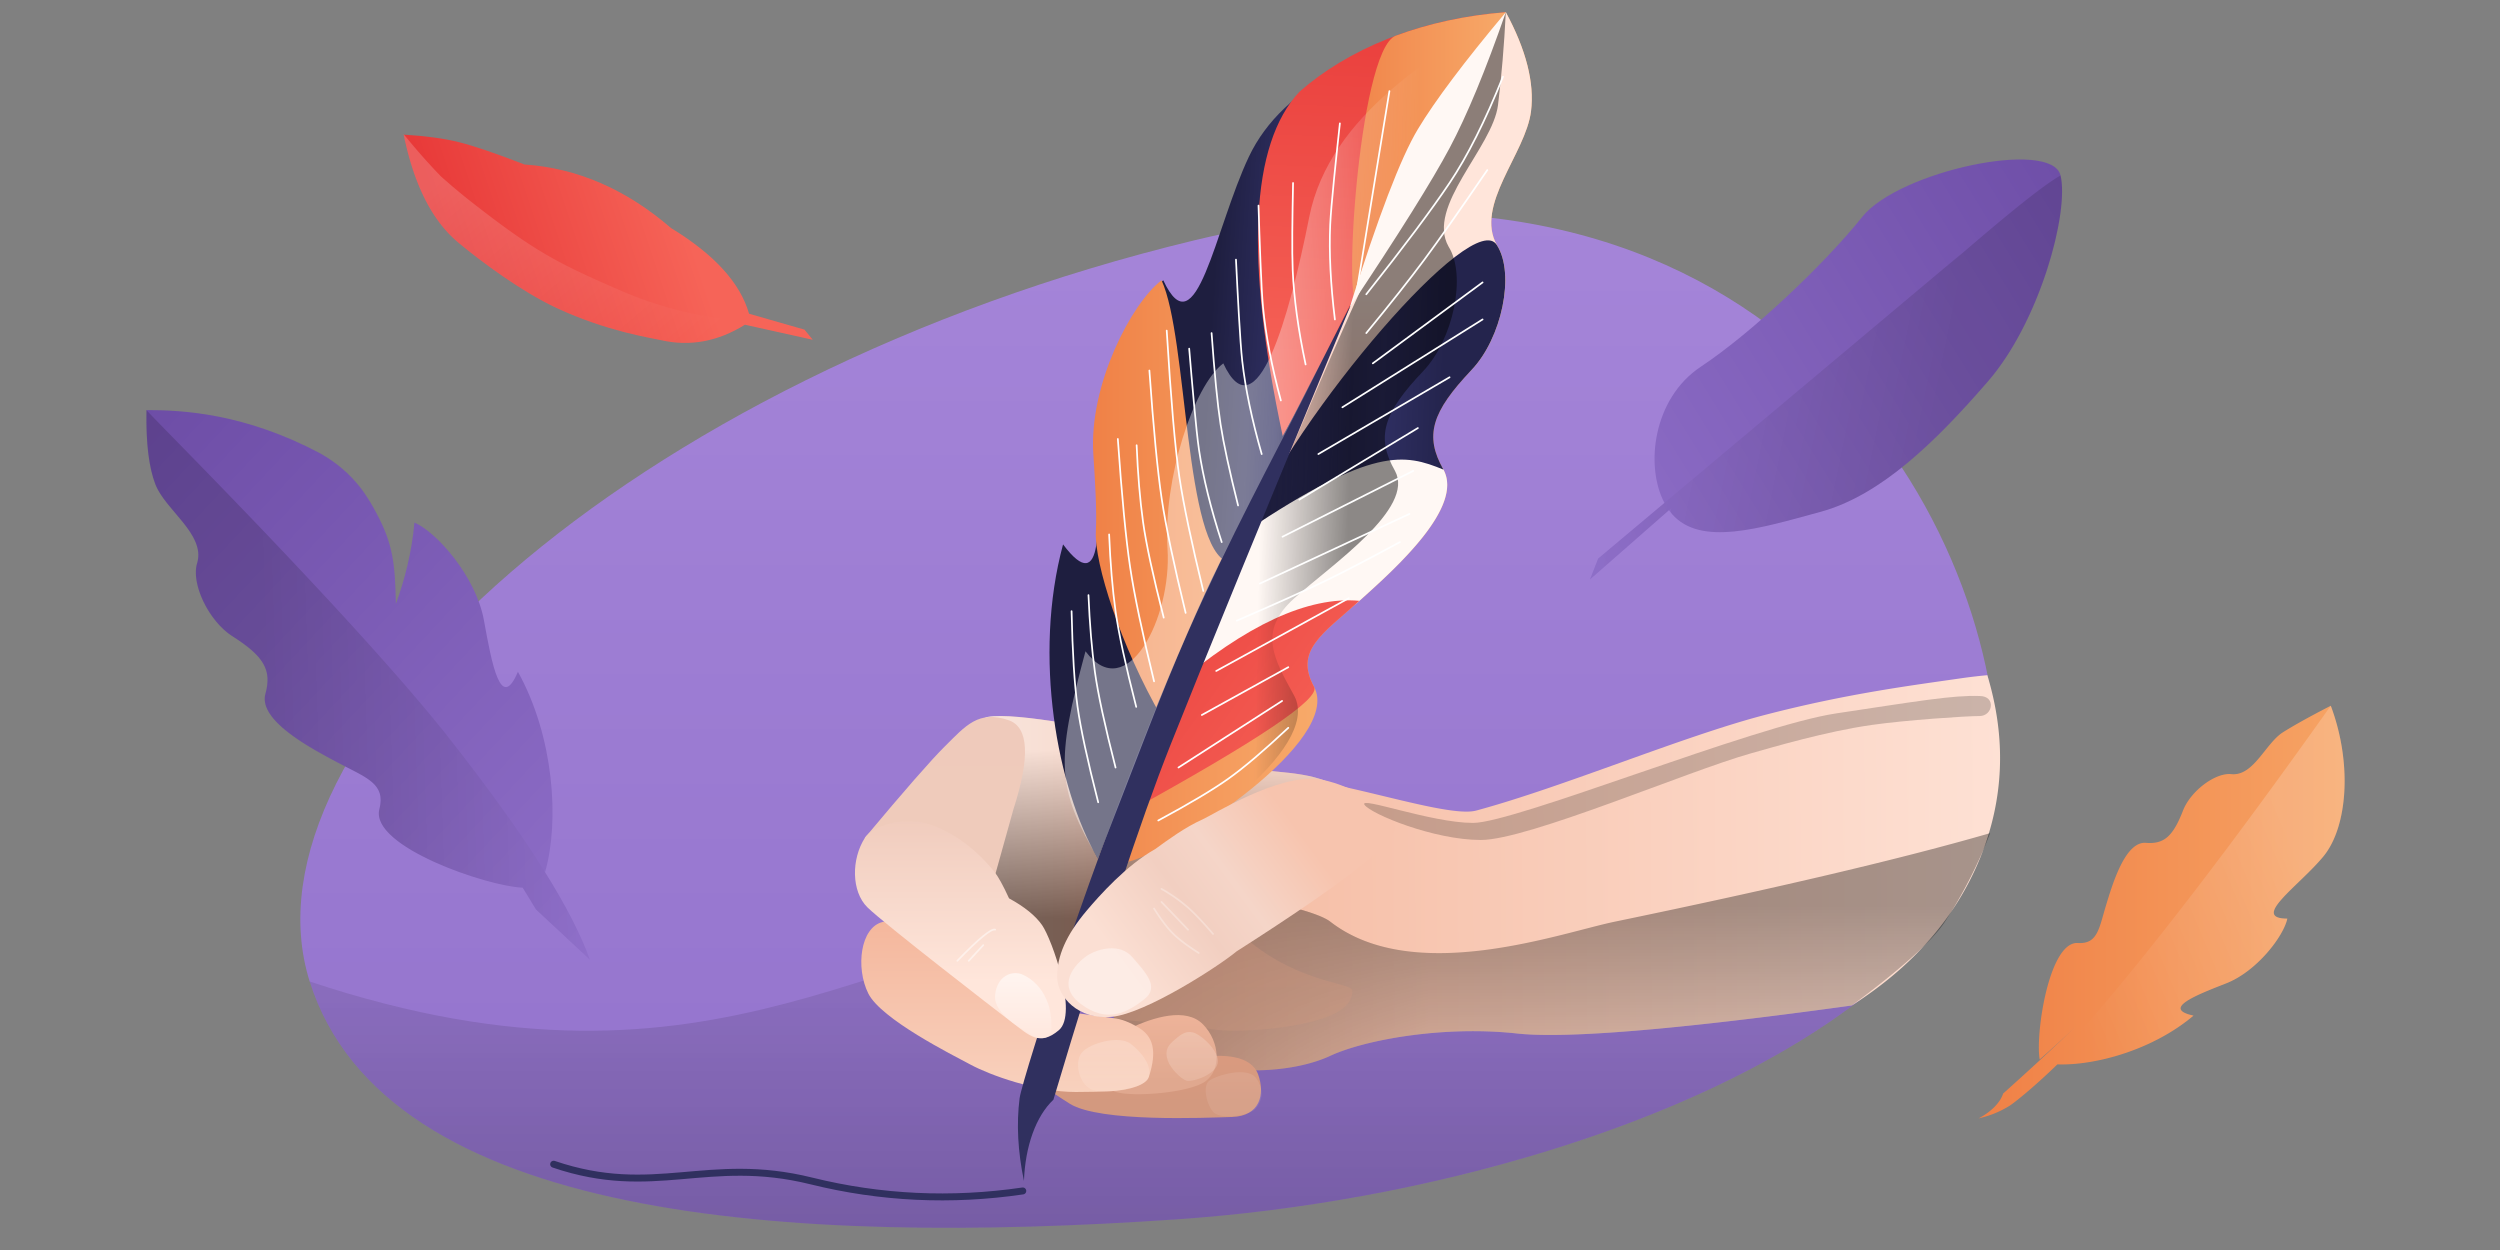 <?xml version="1.0" encoding="UTF-8"?><svg width="1440" height="720" xmlns="http://www.w3.org/2000/svg" xmlns:xlink="http://www.w3.org/1999/xlink"><rect width="100%" height="100%" fill="#808080" stroke="none"/><defs><linearGradient x1="75.62%" y1="100%" x2="75.62%" y2="0%" id="a"><stop stop-color="#9272CC" offset="0%"/><stop stop-color="#A787DA" offset="100%"/></linearGradient><linearGradient x1="43.67%" y1="-35.45%" x2="43.67%" y2="100%" id="b"><stop stop-opacity="0" offset="0%"/><stop offset="100%"/></linearGradient><linearGradient x1="-6.14%" y1="112.81%" x2="104.25%" y2="-20.09%" id="c"><stop stop-color="#9272CC" offset="0%"/><stop stop-color="#6949A2" offset="100%"/></linearGradient><linearGradient x1="-.74%" y1="67.72%" x2="75.76%" y2="68.91%" id="d"><stop stop-opacity="0" offset="0%"/><stop offset="100%"/></linearGradient><linearGradient x1="113.28%" y1="50%" x2="-45.25%" y2="50%" id="e"><stop stop-color="#F7A969" offset="0%"/><stop stop-color="#ED7038" offset="100%"/></linearGradient><linearGradient x1="18.56%" y1="59.28%" x2="82.1%" y2="29.84%" id="f"><stop stop-color="#FFF" stop-opacity="0" offset="0%"/><stop stop-color="#FFF" offset="100%"/></linearGradient><linearGradient x1="-4.54%" y1="112.81%" x2="102.7%" y2="-20.09%" id="g"><stop stop-color="#9272CC" offset="0%"/><stop stop-color="#6949A2" offset="100%"/></linearGradient><linearGradient x1="2.68%" y1="67.72%" x2="74.02%" y2="68.91%" id="h"><stop stop-opacity="0" offset="0%"/><stop offset="100%"/></linearGradient><linearGradient x1="100%" y1="5.32%" x2="92.95%" y2="81.13%" id="i"><stop stop-color="#E83A39" offset="0%"/><stop stop-color="#F66458" offset="100%"/></linearGradient><linearGradient x1="10.06%" y1="56.95%" x2="90.78%" y2="34.9%" id="j"><stop stop-color="#FFF" stop-opacity="0" offset="0%"/><stop stop-color="#FFF" offset="100%"/></linearGradient><linearGradient x1="111.43%" y1="47.13%" x2="8.85%" y2="47.39%" id="k"><stop stop-color="#FFE6DB" offset="0%"/><stop stop-color="#F5BBA2" offset="100%"/></linearGradient><linearGradient x1="36.09%" y1="140.37%" x2="36.09%" y2="29.9%" id="l"><stop stop-opacity="0" offset="0%"/><stop offset="100%"/></linearGradient><linearGradient x1="36.09%" y1="140.37%" x2="-7.33%" y2="140.37%" id="n"><stop stop-opacity="0" offset="0%"/><stop offset="100%"/></linearGradient><linearGradient x1="79.2%" y1="10.6%" x2="79.2%" y2="70.82%" id="o"><stop stop-color="#D99A7F" offset="0%"/><stop stop-color="#D3997F" offset="100%"/></linearGradient><linearGradient x1="79.2%" y1="10.6%" x2="79.2%" y2="70.82%" id="p"><stop stop-color="#D99A7F" offset="0%"/><stop stop-color="#D3997F" offset="100%"/></linearGradient><linearGradient x1="65.89%" y1="110.47%" x2="65.89%" y2="0%" id="q"><stop stop-color="#FFE5DA" offset="0%"/><stop stop-color="#FFF" offset="100%"/></linearGradient><linearGradient x1="69.62%" y1="81.62%" x2="69.62%" y2="-24.35%" id="r"><stop stop-color="#E0A88F" offset="0%"/><stop stop-color="#F4B89E" offset="100%"/></linearGradient><linearGradient x1="65.89%" y1="110.47%" x2="65.89%" y2="0%" id="s"><stop stop-color="#FFE5DA" offset="0%"/><stop stop-color="#FFF" offset="100%"/></linearGradient><linearGradient x1="36.41%" y1="36.34%" x2="4.28%" y2="36.34%" id="t"><stop stop-color="#F3B297" offset="0%"/><stop stop-color="#EFCBBB" offset="100%"/></linearGradient><linearGradient x1="50%" y1="15.55%" x2="47.17%" y2="75.9%" id="v"><stop stop-color="#FFF" stop-opacity=".5" offset="0%"/><stop stop-opacity=".5" offset="100%"/></linearGradient><linearGradient x1="84.63%" y1="17.31%" x2="84.63%" y2="50%" id="w"><stop stop-color="#EFCABB" offset="0%"/><stop stop-color="#EFCBBB" offset="100%"/></linearGradient><linearGradient x1="50%" y1="136.66%" x2="50%" y2="-5.17%" id="x"><stop stop-color="#FADBCA" offset="0%"/><stop stop-color="#F4B59A" offset="100%"/></linearGradient><linearGradient x1="65.89%" y1="110.47%" x2="65.89%" y2="0%" id="y"><stop stop-color="#FFE5DA" offset="0%"/><stop stop-color="#FFF" offset="100%"/></linearGradient><linearGradient x1="58.26%" y1="66.24%" x2="35.25%" y2="63.74%" id="z"><stop stop-color="#24244D" offset="0%"/><stop stop-color="#2F2F62" offset="35.22%"/><stop stop-color="#1E1E3F" offset="100%"/></linearGradient><linearGradient x1="67.11%" y1="-9.66%" x2="64.7%" y2="91.56%" id="A"><stop stop-color="#E83A39" offset="0%"/><stop stop-color="#F66458" offset="100%"/></linearGradient><linearGradient x1="100%" y1="50%" x2="-45.25%" y2="50%" id="B"><stop stop-color="#F7A969" offset="0%"/><stop stop-color="#ED7038" offset="100%"/></linearGradient><linearGradient x1="113.28%" y1="50%" x2="-45.25%" y2="50%" id="C"><stop stop-color="#F7A969" offset="0%"/><stop stop-color="#ED7038" offset="100%"/></linearGradient><linearGradient x1="44.8%" y1="50%" x2="-45.25%" y2="50%" id="D"><stop stop-color="#F7A969" offset="0%"/><stop stop-color="#ED7038" offset="100%"/></linearGradient><linearGradient x1="50%" y1="50%" x2="50%" y2="100%" id="E"><stop stop-color="#FFE5DA" offset="0%"/><stop stop-color="#F4B4A5" offset="100%"/></linearGradient><linearGradient x1="72.94%" y1="66.24%" x2="9.03%" y2="63.74%" id="F"><stop stop-color="#24244D" offset="0%"/><stop stop-color="#2F2F62" offset="35.22%"/><stop stop-color="#1E1E3F" offset="100%"/></linearGradient><linearGradient x1="-29.12%" y1="2.7%" x2="92.95%" y2="84.76%" id="G"><stop stop-color="#E83A39" offset="0%"/><stop stop-color="#F66458" offset="100%"/></linearGradient><linearGradient x1="77.62%" y1="52.95%" x2="42.18%" y2="50%" id="H"><stop stop-color="#FFF" stop-opacity="0" offset="0%"/><stop stop-color="#FFF" offset="100%"/></linearGradient><linearGradient x1="34.55%" y1="67.72%" x2="57.84%" y2="68.91%" id="I"><stop stop-opacity="0" offset="0%"/><stop offset="100%"/></linearGradient><linearGradient x1="44.48%" y1="72.22%" x2="44.48%" y2="-2.58%" id="J"><stop stop-color="#FFE6DB" offset="0%"/><stop stop-color="#EFCABB" offset="100%"/></linearGradient><linearGradient x1="65.89%" y1="110.47%" x2="65.89%" y2="0%" id="K"><stop stop-color="#FFE5DA" offset="0%"/><stop stop-color="#FFF" offset="100%"/></linearGradient><linearGradient x1="81.25%" y1="41%" x2="18.11%" y2="74.89%" id="L"><stop stop-color="#F7C4AE" offset="0%"/><stop stop-color="#F5D5C8" offset="37.23%"/><stop stop-color="#F2CFC1" offset="60.43%"/><stop stop-color="#FBDFD3" offset="100%"/></linearGradient><path d="M251.6 672c21.85 6.02 53.1 4.25 72.63-4.84 19.52-9.1 64.8-17.54 107.43-12.88 28.42 3.11 92.75-2.26 193-16.13 28.8-21.4 46.68-37.5 53.67-48.28a271.32 271.32 0 0025.98-50.98c-50.13 14.54-122.17 31.53-216.13 50.98-31.5 6.53-115.85 37.31-163.95 0-6.33-4.9-27.9-10.7-64.72-17.39-40.35 41.2-60.36 64.93-60.04 71.21.92 17.6 42.63 25.69 52.12 28.3z" id="m"/><path d="M126.83 471.97c16.24-3.05 69.33 7.79 98.45 13.97 29.11 6.18 41.68 15.1 66.86 17.37 25.18 2.27 33.74 5.05 50.46 19.1 16.71 14.03 4.18 29.84-19.43 39.94-23.61 10.09-2.62 6.65-38.5 32.2-17.71 12.61-54.62 33.53-66.59 22.1-4.6-4.39-31.8 10.35-54.45 2.86-1.07-.35-15.17-17.85-16.26-18.11-22.43-5.41-27.22-7.33-27.22-8.06 0-3.29-9.57-118.32 6.68-121.37z" id="u"/></defs><g fill="none" fill-rule="evenodd"><path d="M94.38 624.33c43.6 138.31 276.84 152.19 499.07 137.04 222.24-15.16 473.88-114.5 473.07-260.28-.81-145.77-135.88-382.5-462.67-303.64-326.8 78.86-553.08 288.56-509.47 426.88z" fill="url(#a)" transform="translate(84 -59)"/><path d="M94.38 624.33c43.6 138.31 276.84 152.19 499.07 137.04 142.9-9.75 297.94-54.3 390.23-123.62-142.74-34.35-252.25-55.84-405.61-51.22-153.36 4.63-244.54 117.47-483.7 37.8z" fill="url(#b)" opacity=".2" style="mix-blend-mode:soft-light" transform="translate(84 -59)"/><path d="M1078.69 67.8c9 19.87 4.4 84.77-18.42 124.44-22.82 39.68-47.99 76.22-80.4 92.18-32.4 15.96-63.82 32.9-83.62 17.55-.74-.58-1.47-1.2-2.17-1.86L857 348l2.34-12.78 31.37-38.74c-15.18-18.8-17.84-57.87 5.54-80.94 26-25.64 59.14-72.48 74.85-102.5 15.7-30 98.58-65.1 107.59-45.23z" fill="url(#c)" transform="rotate(11 960.07 646.19)"/><path d="M1078.13 67.75c9 19.87 4.4 84.76-18.42 124.44-22.82 39.68-47.98 76.22-80.39 92.18-32.4 15.96-63.83 32.9-83.62 17.54-.91-.7-1.22-1.83-1-3.36l-38.25 49.4 2.34-12.78 172.66-213.22-9.09 11.73c26.44-33.79 45.8-57.34 55.77-65.93zm-93.09 114.13l-16.84 21.75a838.7 838.7 0 007.43-9.52l9.41-12.23z" fill="url(#d)" opacity=".12" style="mix-blend-mode:soft-light" transform="rotate(11 959.52 649.04)"/><path d="M1258.53 396.5l-1.2 1.66c.4-.58.8-1.13 1.2-1.66-11.7 6-20.88 11.1-27.53 15.28-9.99 6.28-16.83 25.18-29.5 24.15-9.25-1.2-23.65 9.62-28.05 20.88-5.8 14.88-10.87 19.56-21.57 18.66-11.67-.72-18.91 23.08-22.9 36.32-4 13.24-4.82 22.1-16.2 21.38-16.61-.88-24.5 52.77-21.92 67.08a696.7 696.7 0 0020.24-18.46c-11.23 10.78-25 23.48-41.29 38.09-1.75 5.37-7.04 10.63-14.2 14.32a57.6 57.6 0 0017.9-7.27c2.07-1.33 12.17-8.98 27.53-23.84 22.42.73 55.42-8.62 78.44-28.1-18.43-3.94 1.03-11.62 18.75-18.55 17.72-6.92 33.13-27.18 35.27-37.32-21.47-.03 6.8-18.88 20.8-35.85 13.98-16.98 16.69-53.59 4.23-86.77z" fill="url(#e)" transform="translate(84 10)"/><path d="M1258.53 396.5c-56.03 78.98-102.8 140.03-140.3 183.15-23.42 20.86-58.14 52.24-62.63 54.55a57.6 57.6 0 0017.9-7.27c2.08-1.33 12.18-8.98 27.54-23.84 22.42.73 55.42-8.62 78.44-28.1-18.43-3.94 1.03-11.62 18.75-18.55 17.72-6.92 33.13-27.18 35.27-37.32-21.47-.03 6.8-18.88 20.8-35.85 13.98-16.98 16.69-53.59 4.23-86.77z" fill="url(#f)" opacity=".18" transform="translate(84 10)"/><path d="M253 224l-.17.19.03.79c.62 18.15-.84 32.11-4.4 41.87-5.42 14.89-28.21 29.16-23.34 45.54 4.12 11.83-6 33.8-19.5 42.73-17.81 11.8-22.51 19.77-18.38 33.6 4.19 15.14-24.88 31.31-41.07 40.26-16.18 8.96-27.53 12.52-23.42 27.28 5.7 21.4-61.63 45.53-81.76 46.58-2.5 4.23-4.99 8.45-7.43 12.68L3 545c4.85-14.45 13.49-31.94 25.9-52.47L27.9 494c-8.82-28.95-6.53-77.66 13.66-115.55 10.28 23.22 14.92-4.62 19.05-29.95 4.13-25.33 26.36-51.34 39.04-57.02 1.84 17.12 6.2 32.8 11.52 46.7 0-22.77 1-34.47 10.18-52.33 4.23-8.21 11.96-23.58 32.03-35.26C196.11 227 231.55 224.33 253 224z" fill="url(#g)" transform="scale(-1 1) rotate(1 -614.94 -19090.57)"/><path d="M252.83 224.05c.7 18.6-.75 32.88-4.37 42.8-5.42 14.89-28.21 29.16-23.34 45.54 4.12 11.83-6 33.8-19.5 42.73-17.81 11.8-22.51 19.77-18.38 33.6 4.19 15.14-24.88 31.31-41.07 40.26-16.18 8.96-27.53 12.52-23.42 27.28 5.7 21.4-61.63 45.53-81.76 46.58a1280.2 1280.2 0 00-7.43 12.68L3 545c9.9-29.48 35.56-71.64 76.97-126.47l1.27-1.67c1.68-2.27 3.48-4.63 5.4-7.1l.47-.6.87-1.1-1.33 1.7c53.41-68.4 158.6-176.94 166.18-185.7z" fill="url(#h)" opacity=".15" style="mix-blend-mode:soft-light" transform="scale(-1 1) rotate(1 -614.94 -19090.6)"/><path d="M220.31 43.56c-.7.08-1.41.17-2.16.29l1.6-.16c-5.57 11.18-11 20.3-16.32 27.37s-14.19 16.99-26.61 29.76c-13.77 27.15-36 48.29-66.69 63.4-23.73 17-44.72 24.36-62.96 22.06l-20.9 25.8-7.27 2.14 23.26-32.58c-2.84-18.12.7-34.08 10.63-47.89 3.66-5.1 17.01-26.97 40.62-48.23 16.47-14.82 41.38-29.47 56.87-37.42 17.49-8.98 40.8-10.5 69.93-4.54z" fill="url(#i)" transform="rotate(-113 237.46 56.32)"/><path d="M220.31 43.56c-.7.08-1.41.17-2.16.29l1.6-.16c-10.5 3-20.62 6.36-30.33 10.1a366.8 366.8 0 00-24.15 12.48c-37.38 20.88-49.16 30.67-77.16 57.39a219.35 219.35 0 00-39.41 50.37l3.3 6.29-25.73 31.75-7.27 2.15 23.26-32.58c-2.84-18.12.7-34.08 10.63-47.89 3.66-5.1 17.01-26.97 40.62-48.23 16.47-14.82 41.38-29.47 56.87-37.42 17.49-8.98 40.8-10.5 69.93-4.54z" fill="url(#j)" opacity=".18" transform="rotate(-113 237.46 56.32)"/><g><path d="M251.6 672c21.85 6.02 53.1 4.25 72.63-4.84 19.52-9.1 64.8-17.54 107.43-12.88 28.42 3.11 92.75-2.26 193-16.13 35.27-22.52 59.86-50.73 73.76-84.62 13.9-33.9 15.33-69.1 4.28-105.62a306.9 306.9 0 00-14.34 1.67c-28.92 4.2-66.19 8.85-113.74 21.21-47.56 12.37-115.98 41.5-166.35 55.1-19.92 5.39-104.36-27.68-125.3-16.9-13.95 7.18-28.87 39.83-44.76 97.96-26.15 18.21-39.06 30.46-38.74 36.74.92 17.6 42.63 25.69 52.12 28.3z" fill="url(#k)" transform="translate(442 -59)"/><g opacity=".34" style="mix-blend-mode:soft-light" transform="translate(442 -59)"><use fill="url(#l)" xlink:href="#m"/><use fill="url(#n)" xlink:href="#m"/></g><path d="M180.26 610.33c17.25-8.86 69.9-31.44 98.28-8.42 28.37 23.02 58.42 23.43 58.42 27.54 0 4.12-1.24 11.92-21.24 17.47-20 5.56-54.32 7.6-64.13 3.8-9.8-3.8-48.12-1.7-52.8-6.66-4.67-4.97-35.77-24.87-18.53-33.73z" fill="url(#o)" opacity=".3" transform="translate(442 -59)"/><path d="M251.6 667.62c10.45-1.1 26.98-1.14 31.11 10.36 4.14 11.5.83 23.93-15.05 24.4-15.87.48-76.18 3.14-93.43-7.61-11.5-7.17-18.1-12.35-19.78-15.56 57.55-6.96 89.93-10.83 97.14-11.59z" fill="url(#p)" transform="translate(442 -59)"/><path d="M254.37 681.63c3.8-3.05 21.83-8.62 26.98-1.78 5.14 6.84 3.68 13.18 0 17.58-3.7 4.4-19.74 6.33-24 2.5-4.25-3.82-6.78-15.24-2.98-18.3z" fill="url(#q)" opacity=".1" transform="translate(442 -59)"/><path d="M208.88 651.27c13.29-6.22 32.26-12.3 42.09-2.19 9.82 10.11 10.5 26.04 1.42 32.71-9.06 6.67-41.39 9.26-51.7 6.2-10.32-3.05-5.1-30.5 8.19-36.72z" fill="url(#r)" transform="translate(442 -59)"/><path d="M233.77 658.62c3.86-3.36 6.8-6 11.34-4.95 4.53 1.05 15.62 10.9 14.3 17.72-1.34 6.82-14.92 11.1-18.05 10.07-3.14-1.03-9.2-7.01-10.74-11.65-1.54-4.63-.72-7.84 3.15-11.2z" fill="url(#s)" opacity=".2" transform="translate(442 -59)"/><g transform="translate(442 -59)"><use fill="url(#t)" xlink:href="#u"/><use fill="url(#v)" style="mix-blend-mode:soft-light" xlink:href="#u"/></g><path d="M56.21 541.52c22.8-27.26 38.16-44.82 46.1-52.69 11.91-11.8 19.33-20.96 36.67-14.98 11.57 3.99 12.49 21.08 2.76 51.27l-10.62 38.1-74.9-21.7z" fill="url(#w)" transform="translate(442 -59)"/><path d="M66.4 590.05c-12.85 3.14-15.66 26.34-8.28 41.17 7.38 14.84 48.19 35.27 59.16 41.14 10.98 5.88 37.6 15.63 60.35 15.63 4.56 0 18.31-.13 23.36-.73 13.45-1.59 17.83-5.12 18.78-8.05 4.9-15.1 2.28-23.34-5.8-28.22-5.38-3.25-10.19-5.1-14.4-5.51l-56.27-7.64c-42.7-33.95-68.34-49.88-76.9-47.79z" fill="url(#x)" transform="translate(442 -59)"/><path d="M181.12 665.34c4.88-5.87 21.94-10.07 28.27-5.04 6.34 5.04 13.1 13.18 9.82 20.4-4.86 5.82-20.3 7.87-29.8 6.62-9.49-1.25-13.16-16.12-8.29-21.98z" fill="url(#y)" opacity=".2" transform="translate(442 -59)"/><path d="M135.84 508.52c-23.52-40.78-37.4-116.47-20-180.96 23.72 31.6 21.02-12.22 18.43-52.04-2.6-39.83 22.05-87.02 39.3-100.07 19.04 40.82 29.64-29.62 49.33-71.22 19.7-41.6 71.36-65.67 143.48-78.99l-70.6 150.21c-18.48 26.16-37.4 60.24-56.98 98.65-29.63 58.08-61.68 130.38-102.96 234.42z" fill="url(#z)" fill-rule="nonzero" transform="translate(496.48 -13.99)"/><path d="M278.26 84.01c27.48-24.13 68.76-42 118.87-45.82l-75.1 154.45c-11.7 16.57-29.51 46.45-53.42 89.65-21.81-102-18.6-168.1 9.65-198.28z" fill="url(#A)" transform="translate(470.22 -31.17)"/><path d="M341.53 58.8c18.9-7 40.2-11.77 63.38-13.54L329.8 199.7c-2.62 3.7-5.53 8.06-8.75 13.07-11.2 17.5-1.5-145.82 20.47-153.97z" fill="url(#B)" transform="translate(462.45 -38.24)"/><path d="M166.37 412.8c-23.53-40.78-38.8-88.62-37.85-106.78.63-12.12-.42-28.71-1.46-44.66-2.59-39.83 22.05-87.02 39.3-100.07 15.24 32.68 12.99 155.14 38.6 162.42 38.15 39.43-24.91 54.61-38.6 89.09z" fill="url(#C)" transform="translate(502.69 .17)"/><path d="M350.58 234.33c-23 24.15-27.35 37.91-16.2 57.45 11.69 21.52-26.9 56.28-48.4 75.55-21.5 19.27-37.52 28.66-26.1 49.63 16.36 30.76-78.1 93.1-107.42 100.83 44.12-152.54 97.71-257.82 165.41-395.46 12.8-26.04 37.84-66.55 52.43-94.04 11.7 21.67 16.54 40.67 14.52 57-3.03 24.5-32.73 54.18-19.56 77.34 10.43 16.5 2.72 53.41-14.68 71.7z" fill="url(#D)" transform="translate(497.05 -21.27)"/><path d="M831.44 270.51c11.68 21.52-26.9 56.28-48.4 75.55-13.5 12.1-110.78 76.85-98.43 43.24A1725.1 1725.1 0 01725.9 287.5c26.72-60.59 94.4-36.51 105.55-16.98z" fill="#FFF8F4"/><path d="M374 247.02c-22.99 24.16-139.29 111.32-103.2 33.5 21.68-46.75 45.1-93.84 70.5-145.5 12.8-26.04 37.84-66.54 52.43-94.03 11.7 21.67 16.54 40.67 14.52 57-3.03 24.5-32.73 54.18-19.56 77.34 10.42 16.5 2.72 53.41-14.68 71.7z" fill="url(#E)" transform="translate(473.63 -33.96)"/><path d="M356.56 241.06c-23 24.16-27.35 37.92-16.2 57.45-22.43-9.26-40.69-13.33-113.53 35.35 28.8-67.12 131.25-187.66 144.41-164.5 10.43 16.5 2.72 53.42-14.68 71.7z" fill="url(#F)" fill-rule="nonzero" transform="translate(491.07 -28)"/><path d="M252.37 352.19c-21.5 19.27-37.52 28.66-26.1 49.63 3.6 6.75-32.22 30.8-107.42 72.19l26.3-72.19c41.93-35.77 77.67-52.31 107.22-49.63z" fill="url(#G)" transform="translate(530.66 -6.12)"/><path d="M587.3 632.47c-1.88 14.83-1.05 30.75 2.5 47.75.72-19.93 6.87-37.27 16.97-46.79 27.58-92.47 50.02-160.47 67.3-204 18.87-47.5 53.79-132.72 104.76-255.63-47.87 93.09-76.06 149-84.6 167.73-56.78 124.7-105.63 280.76-106.92 290.94z" fill="#30305F"/><path d="M136.15 510.03c-23.52-40.78-24.47-54.91-7.08-119.4 23.72 31.6 49.84-19.23 47.25-59.05-2.59-39.83 14.87-93.73 32.13-106.78 19.03 40.82 37.8-25.4 49.55-84.5s74.5-94.99 112.87-117.78c-35.41 63.8-60.27 109.76-74.57 137.89-12.82 25.96-26.31 53.9-40.26 81.51-20.28 40.13-43.39 82.22-67.9 137.69-16.37 37.07-32.54 81.4-52 130.42z" fill="url(#H)" opacity=".39" style="mix-blend-mode:soft-light" transform="translate(496.17 -15.5)"/><path d="M322.87 233.38c-23 24.16-27.35 37.92-16.2 57.45 11.69 21.52-36.52 54.06-58.02 73.34-21.5 19.27-11.43 35.28 0 56.25 16.35 30.77-66.68 87.96-96 95.7 22.98-65.87 51.73-137.56 76.13-194.84 29.28-68.75 52.35-125.55 89.28-200.64 12.8-26.04 37.84-66.54 52.43-94.03-.97 19.29-2.47 37.1-4.49 53.44-3.03 24.5-41.62 58.48-28.45 81.63 10.42 16.5 2.72 53.42-14.68 71.7z" fill="url(#I)" opacity=".45" style="mix-blend-mode:soft-light" transform="translate(496.86 -19.58)"/><path d="M140.95 647.92c-9.71-7.36-74.08-57.18-83.33-66.3-9.25-9.14-9.35-27.7-1.4-40.1 3.9-6.1 22.06-13.64 39.83-6.81 9.59 3.68 22.35 11.25 34.63 26.32 2.23 2.74 5.08 7.88 8.53 15.42 8.92 4.86 15.26 10 19.04 15.43 5.68 8.15 20.84 50.96 9.7 60.47-11.15 9.5-17.28 2.94-27-4.43z" fill="url(#J)" transform="translate(442 -59)"/><path d="M131.16 632.26c-1.01 10.98 15.97 19.56 20.42 22.53 4.45 2.97 12.05 3.94 12.05-4.05 0-5.17-.44-11.88-4.07-18.48-1.97-3.58-5.69-8.71-12.19-11.74-6.5-3.03-15.2.75-16.2 11.74z" fill="url(#K)" opacity=".6" transform="translate(442 -59)"/><path d="M317.37 507.8c13.75 1.7 44.16 15.7 44.16 28.34 0 8.33-29.8 31.55-89.4 69.66l-1.81 1.15c-9.94 8.33-52.2 35.75-71.78 37.72-19.57 1.97-31.64-11.64-31.64-23.19s4.93-23.68 17.16-38.12c6.96-8.22 22.56-25.9 39.36-35.31 7.19-5.22 17.35-12.7 27.39-17.14 5.59-2.47 43.09-26.05 66.56-23.12z" fill="url(#L)" transform="translate(442 -59)"/><path d="M652.39 551.49c7.48 8.78 15.77 17.02 6.71 24.08-9.06 7.05-21.02 14.57-36.8 2.54-15.77-12.04.01-25.48 5-28.35 4.99-2.87 17.6-7.06 25.09 1.73z" fill="#FFF9F6" opacity=".52"/><path d="M669 512a93.56 93.56 0 0114.85 10.36c4.04 3.53 9 8.73 14.85 15.58M669.01 519.53l15.31 16.01M664.74 523.33c4.03 6.37 7.66 11.16 10.9 14.4 3.25 3.22 8.19 6.95 14.81 11.18" stroke="#FFF" opacity=".3" stroke-linecap="round" stroke-linejoin="round"/><path d="M785.98 463.6c-3.76-5.29 38.47 10.4 62.53 10.4 24.06 0 161.95-55.98 209.02-63.06 47.08-7.09 67.6-10.6 82.7-10.04 9.64 0 7.71 11.54 0 11.54-7.7 0-42.4 2.3-62.26 5.15-26.43 3.8-55.66 12.47-69.59 16.39-36.59 10.3-128.26 49.85-155.42 49.85-27.15 0-63.22-14.95-66.98-20.23z" fill="#000" opacity=".2" style="mix-blend-mode:soft-light"/></g><g style="mix-blend-mode:soft-light" stroke="#FFF" stroke-linecap="round" stroke-linejoin="round"><path d="M632.56 462.1c-6.17-24.08-10.14-42.45-11.9-55.1-1.77-12.67-2.91-30.98-3.43-54.96M642.56 442.1c-6.17-24.08-10.14-42.45-11.9-55.1-1.77-12.67-3-27.4-3.7-44.2M670.3 355.76c-6.17-24.07-10.14-42.43-11.9-55.1-1.77-12.65-3-27.38-3.7-44.19M654.46 407.15c-6.17-24.08-10.14-42.44-11.9-55.1-1.77-12.66-3-27.4-3.7-44.2M664.74 392.45c-6.82-27.98-11.43-49.94-13.81-65.9-2.39-15.94-4.74-40.5-7.06-73.7M682.93 353.02c-6.83-27.98-11.43-49.95-13.82-65.9-2.38-15.94-4.73-40.5-7.06-73.7M693.09 340.4c-6.82-27.98-11.43-49.94-13.81-65.9-2.39-15.94-4.8-43.97-7.25-84.07M703.7 312.25c-6.33-19.45-10.68-37.16-13.07-53.1-1.65-11.05-4.04-39.01-5.66-58.32M726.74 261.54c-5.63-19.66-9.37-37.5-11.2-53.52-1.26-11.1-2.67-39.13-3.62-58.48M768.9 184.01c-2.5-20.3-3.4-38.5-2.7-54.62.5-11.15 3.48-39.06 5.57-58.32M737.77 230.66c-5.3-19.76-8.72-37.66-10.27-53.71-1.07-11.12-2-39.17-2.6-58.54M752.03 209.92c-4.25-20-6.73-38.06-7.43-54.17-.49-11.16-.21-30.97.2-50.34M713.13 291.14c-4.98-19.9-8.35-35.52-10.1-46.86-1.74-11.35-3.46-28.82-5.16-52.42M781.2 169.5l19.1-117.01M786.98 169.5c21.69-27.4 37.67-48.76 47.96-64.1 10.3-15.33 20.55-35.73 30.77-61.2M667.17 472.6c18.01-9.7 31.5-17.74 40.44-24.11 8.95-6.38 20.43-16.14 34.45-29.27M678.8 442.09l59.68-38.35M692.26 411.84l49.8-27.53M700.54 386.48l76.34-41.9M712.41 357.5c22.6-9.8 39.4-17.34 50.38-22.62 10.97-5.3 25.49-12.84 43.54-22.63M725.64 336.15L811.87 296M738.71 309.17L814 271.25M748.41 287.8l68.28-41.24M759.37 261.54l75.57-44.23M773.21 234.6l80.75-50.6M790.74 209.3l63.22-46.63M786.98 191.86c13.95-16.97 25.1-31.08 33.45-42.32 8.35-11.25 20.43-28.44 36.25-51.58"/><path d="M551.41 553.43c12.34-12.73 19.6-18.72 21.8-17.96M558 553.43l8.35-9.03" opacity=".5"/></g><path d="M318.9 670.59c57.99 19.72 88.48-5.2 148.4 9.63 39.95 9.89 80.56 11.81 121.82 5.77" stroke="#30305F" stroke-width="4" stroke-linecap="round" stroke-linejoin="round"/><path d="M777.31 177.4c16.39-52.26 29.51-86.6 39.38-102.98 9.86-16.4 26.75-38.86 50.67-67.4-11.6 33.42-22.41 59.52-32.42 78.3-10 18.78-29.21 49.48-57.63 92.08z" fill="#FFF8F4"/></g></svg>